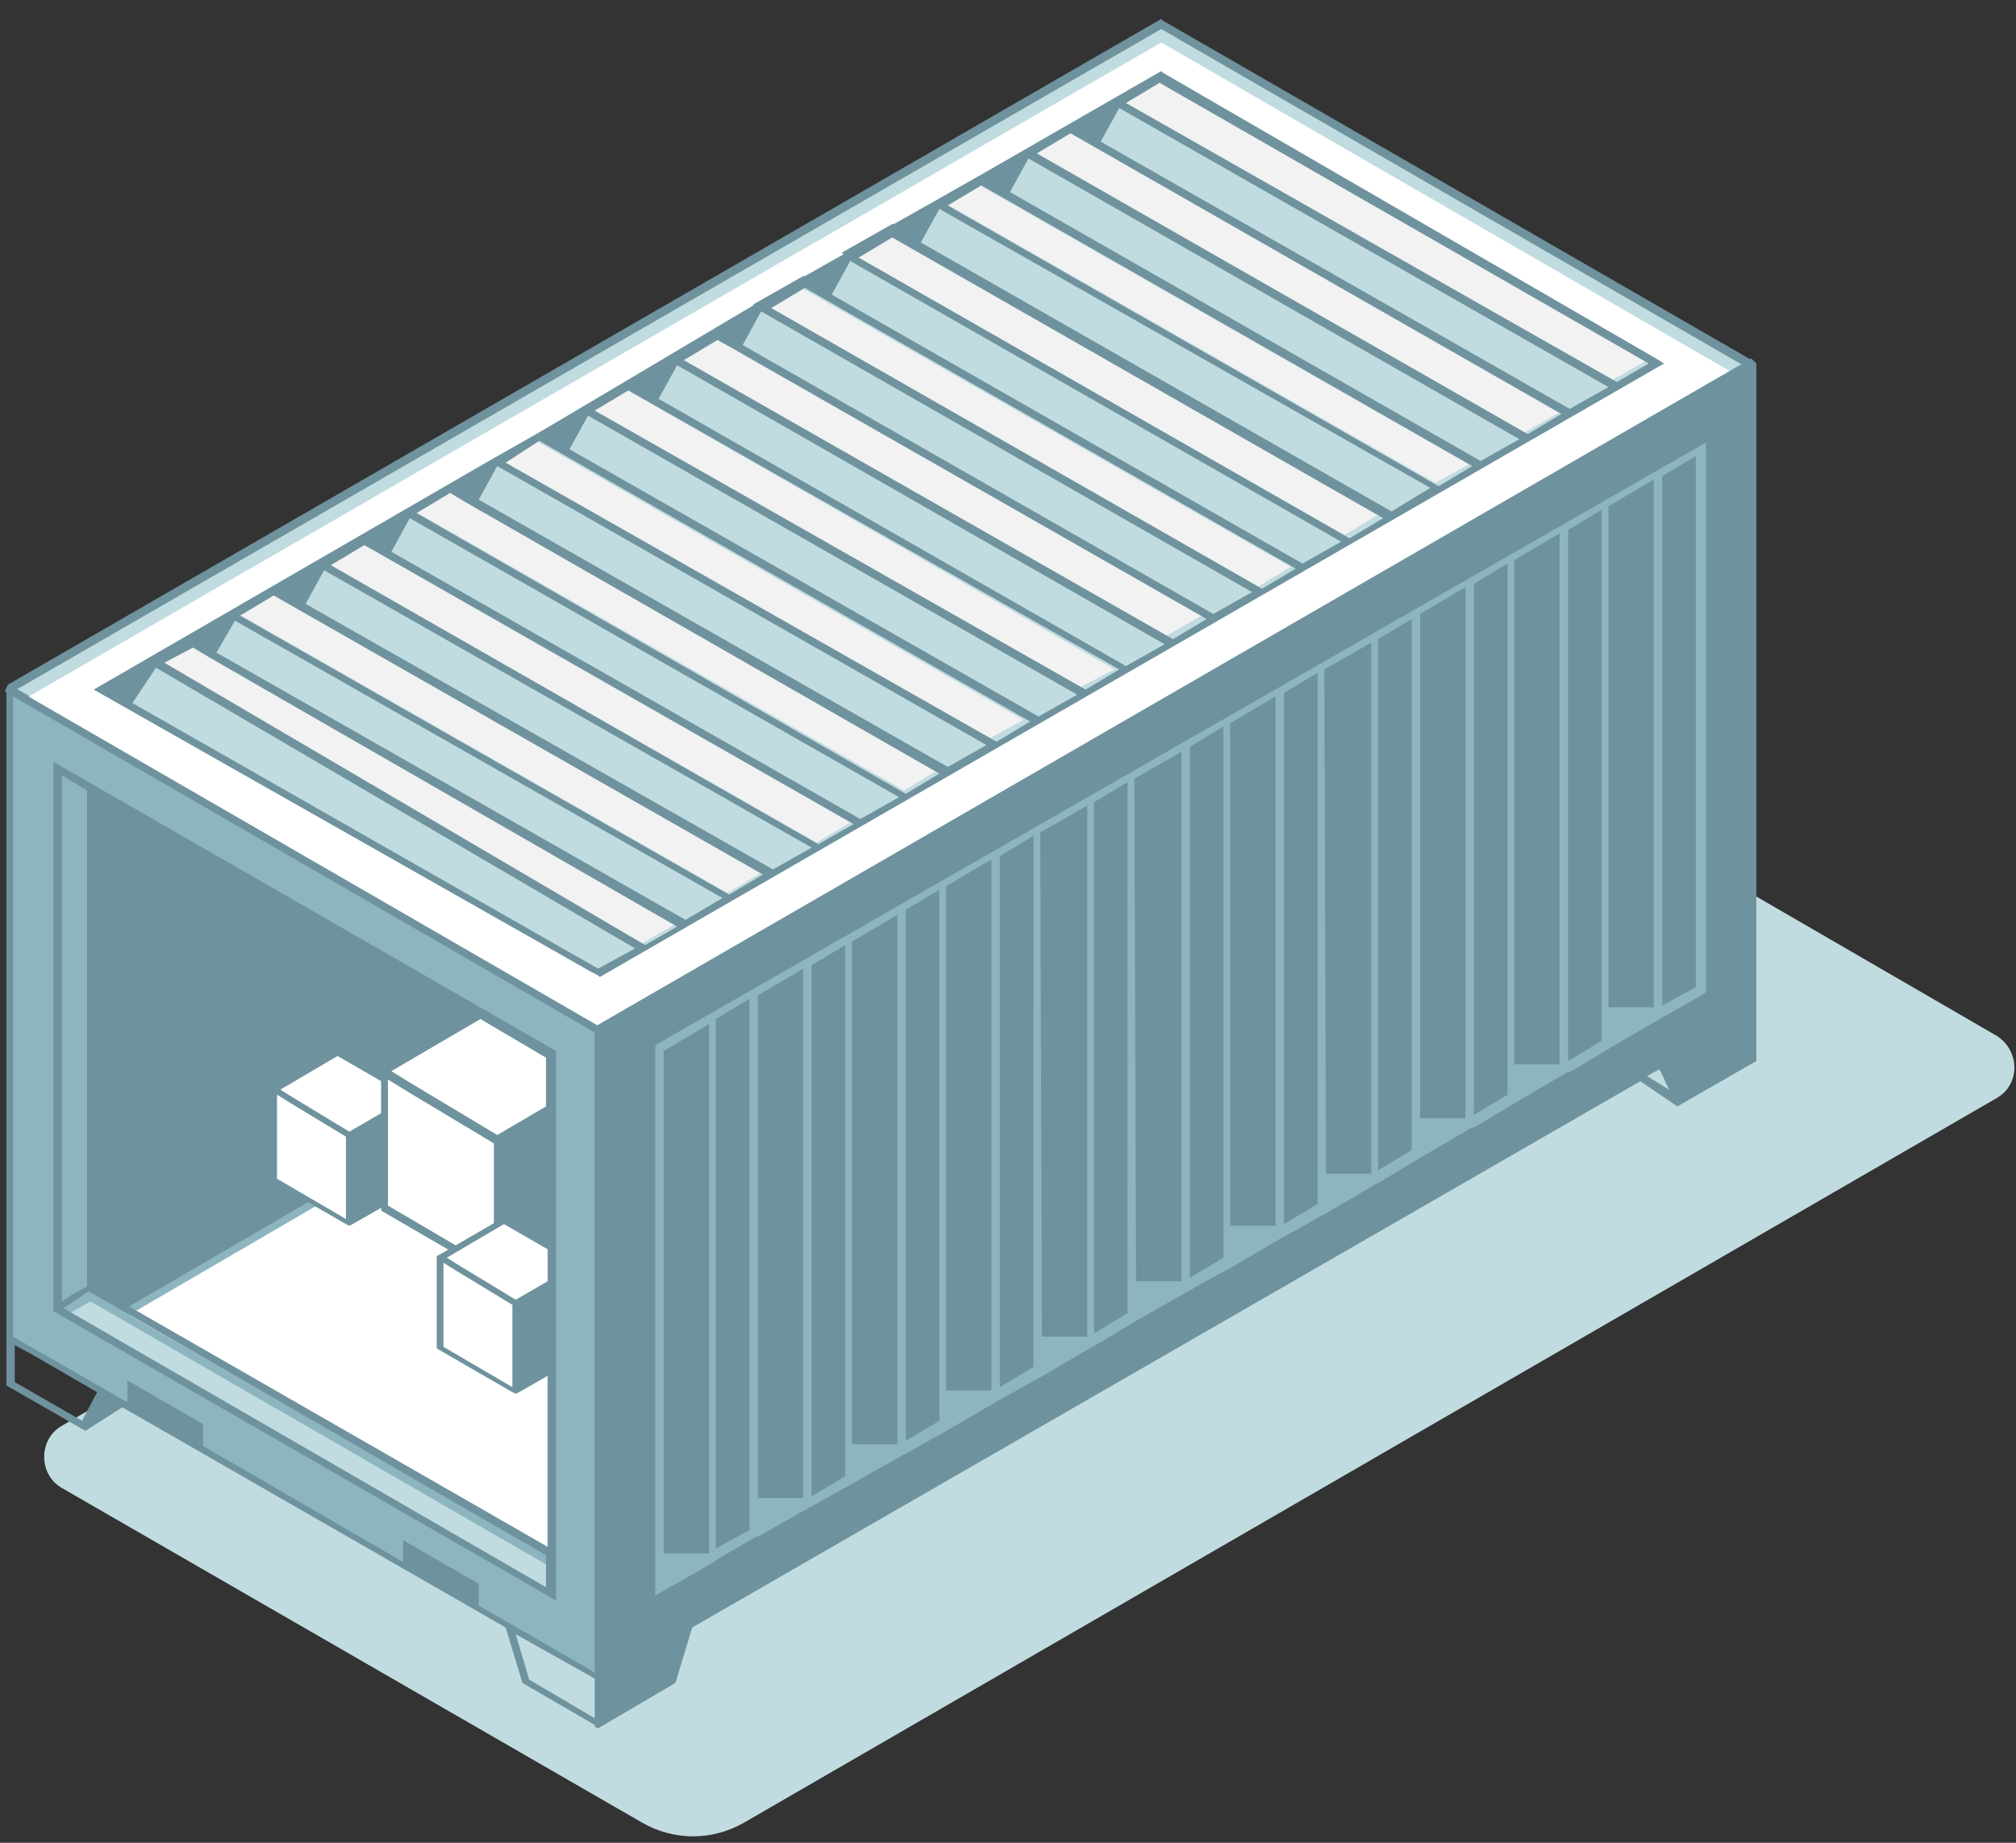<?xml version="1.0" encoding="UTF-8"?> <svg xmlns="http://www.w3.org/2000/svg" width="105" height="96" viewBox="0 0 105 96" fill="none"><rect x="0" y="0" width="105" height="96" fill="#333333" stroke="none"/> <path d="M103.997 57.203L38.768 94.942C37.105 95.905 35.091 95.905 33.428 94.942L3.221 77.517C1.995 76.816 1.995 74.978 3.221 74.277L70.201 35.487C70.814 35.137 71.514 35.137 72.127 35.487L103.997 53.963C105.223 54.751 105.223 56.502 103.997 57.203Z" fill="#C1DCE0"></path> <path d="M31.151 87.499L0.507 69.724V35.925L31.151 53.612V87.499Z" fill="#8CB5BF"></path> <path d="M60.482 1.25L0.507 35.925L31.151 53.612L91.214 18.938L60.482 1.25Z" fill="#C1DCE0"></path> <path d="M0.507 35.662L0.332 35.837V69.374V69.811V72.176L4.447 74.54L6.373 73.314L26.335 84.785L27.211 87.674L30.976 89.863L31.413 89.776V87.674V87.324V53.525L0.944 35.925L0.507 35.662ZM4.272 74.014L0.769 72.001V70.074L1.732 70.6L5.059 72.526L4.272 74.014ZM30.976 89.513L27.561 87.499L26.861 85.135L31.063 87.499V89.513H30.976ZM30.976 87.149L30.713 86.974L24.934 83.646V82.508L20.994 80.231V81.37L10.575 75.328V74.189L6.635 71.913V73.051L0.682 69.636V36.275L30.976 53.788V87.149Z" fill="#6F939E"></path> <path d="M60.482 2.213L1.208 36.45L31.502 53.963L90.776 19.726L60.482 2.213ZM31.151 50.81L4.885 35.925L60.482 3.789L86.661 18.938L31.151 50.81Z" fill="white"></path> <path d="M91.214 18.675L31.064 53.437L30.976 53.525V87.324V87.762V89.951L31.151 90.038L35.179 87.674L36.054 84.785L85.435 56.327L87.361 57.64L91.477 55.276V52.912V52.474V18.938L91.214 18.675ZM86.924 56.765L85.785 56.064L86.398 55.714L86.486 55.801L86.924 56.765Z" fill="#6F939E"></path> <path d="M34.215 54.4L34.128 54.488V83.121L37.192 81.37L37.28 81.282L39.381 80.056H39.469L42.095 78.568L42.27 78.48L44.459 77.254L47.086 75.766L47.261 75.678L49.45 74.452L51.989 72.964L52.164 72.876L54.353 71.65L56.892 70.162L57.067 70.074L59.256 68.761L61.883 67.272L62.058 67.185L62.321 67.009L64.247 65.959L66.786 64.47L66.961 64.382L69.15 63.157L71.689 61.668L71.864 61.581L74.053 60.267L76.592 58.779L76.855 58.691L79.043 57.378L81.583 55.889L81.845 55.801L84.034 54.488L86.748 52.912L88.762 51.774L88.85 51.686V23.491V23.053L34.215 54.4ZM61.97 66.572V38.902L63.721 37.851V65.521L61.97 66.572ZM37.28 53.087L39.031 52.036V79.706L37.28 80.669V53.087ZM39.469 51.861L41.833 50.46V78.042H39.469V51.861ZM42.27 77.955V50.285L44.022 49.234V76.904L42.27 77.955ZM44.372 49.059L46.736 47.658V75.24H44.372V49.059ZM47.174 75.065V47.395L48.925 46.345V74.014L47.174 75.065ZM49.275 46.17L51.639 44.769V72.438H49.275V46.17ZM52.077 72.263V44.593L53.828 43.543V71.212L52.077 72.263ZM54.178 43.368L56.63 41.967V69.636H54.266L54.178 43.368ZM56.98 69.461V41.791L58.731 40.741V68.41L56.98 69.461ZM59.081 40.566L61.533 39.165V66.747H59.169L59.081 40.566ZM64.072 37.676L66.436 36.275V63.857H64.072V37.676ZM66.874 63.77V36.1L68.625 35.049V62.719L66.874 63.77ZM68.975 34.874L71.426 33.473V61.143H69.062L68.975 34.874ZM71.776 60.968V33.298L73.528 32.247V59.917L71.776 60.968ZM73.965 31.985L76.329 30.584V58.253H73.965V31.985ZM76.767 58.078V30.408L78.518 29.358V57.027L76.767 58.078ZM78.868 29.183L81.232 27.782V55.451H78.868V29.183ZM81.67 55.276V27.606L83.421 26.556V54.225L81.67 55.276ZM83.772 26.381L86.136 24.98V52.474H83.772V26.381ZM86.573 52.386V24.804L88.324 23.754V51.423L86.573 52.386ZM36.93 53.35V80.932H34.566V54.751L36.93 53.35Z" fill="#8CB5BF"></path> <path d="M12.415 31.985L14.166 30.934L39.644 45.469L37.893 46.52L12.415 31.985Z" fill="#F2F2F2"></path> <path d="M7.949 34.611L9.788 33.561L35.266 48.096L33.428 49.147L7.949 34.611Z" fill="#F2F2F2"></path> <path d="M17.055 29.358L18.806 28.307L44.285 42.842L42.534 43.893L17.055 29.358Z" fill="#F2F2F2"></path> <path d="M21.608 26.643L23.359 25.593L48.837 40.128L47.086 41.178L21.608 26.643Z" fill="#F2F2F2"></path> <path d="M26.073 24.016L27.912 22.966L53.303 37.501L51.552 38.464L26.073 24.016Z" fill="#F2F2F2"></path> <path d="M30.713 21.302L32.552 20.251L58.031 34.874L56.192 35.837L30.713 21.302Z" fill="#F2F2F2"></path> <path d="M35.266 18.587L37.105 17.537L62.583 32.072L60.745 33.123L35.266 18.587Z" fill="#F2F2F2"></path> <path d="M39.994 16.048L41.745 14.997L67.224 29.533L65.473 30.584L39.994 16.048Z" fill="#F2F2F2"></path> <path d="M44.547 13.334L46.298 12.283L71.777 26.818L70.026 27.869L44.547 13.334Z" fill="#F2F2F2"></path> <path d="M49.275 10.619L51.026 9.656L76.505 24.191L74.754 25.155L49.275 10.619Z" fill="#F2F2F2"></path> <path d="M53.916 7.992L55.754 6.942L81.233 21.477L79.394 22.528L53.916 7.992Z" fill="#F2F2F2"></path> <path d="M58.468 5.278L60.307 4.227L85.785 18.763L83.947 19.813L58.468 5.278Z" fill="#F2F2F2"></path> <path d="M31.151 53.875L31.064 53.788L0.244 36.012L0.419 35.662L60.482 0.987L60.569 1.075L91.389 18.85V19.113L31.151 53.875ZM0.857 35.925L31.151 53.437L90.776 19.025L60.482 1.513L0.857 35.925Z" fill="#6F939E"></path> <path d="M86.661 18.938L86.398 18.763L60.57 3.789L60.482 3.702L51.201 9.043L48.575 10.532L46.561 11.67H46.473L43.847 13.159L43.934 13.246L41.92 14.384H41.833L39.206 15.873H39.294L28.087 22.528L25.46 24.016L4.885 35.925L30.801 50.635L31.151 50.81L31.239 50.898L86.661 18.938ZM6.899 36.625L8.124 34.786L33.077 49.409L31.151 50.46L6.899 36.625ZM28.087 22.966L53.653 37.589L51.902 38.639L26.336 24.104L28.087 22.966ZM41.92 14.997L67.487 29.62L65.735 30.671L40.169 16.048L41.92 14.997ZM43.321 15.348L44.285 13.596L69.85 28.219L67.837 29.358L43.321 15.348ZM46.473 12.37L72.039 26.994L70.288 28.044L44.722 13.421L46.473 12.37ZM47.962 12.633L48.925 10.882L74.491 25.417L72.477 26.643L47.962 12.633ZM51.114 9.656L76.68 24.279L74.929 25.33L49.363 10.707L51.114 9.656ZM81.32 21.565L79.569 22.615L54.003 7.992L55.754 6.942L81.32 21.565ZM57.33 7.379L58.293 5.628L83.772 20.164L81.758 21.302L57.33 7.379ZM58.644 5.366L60.395 4.315L85.873 18.938L84.21 19.901L58.644 5.366ZM79.131 22.878L77.118 24.016L52.602 10.006L53.565 8.255L79.131 22.878ZM58.293 34.874L56.542 35.925L30.976 21.39L32.727 20.339L58.293 34.874ZM34.303 20.776L35.266 19.025L60.657 33.561L58.644 34.699L34.303 20.776ZM35.617 18.763L37.368 17.712L38.156 18.15L62.846 32.247L61.095 33.298L35.617 18.763ZM38.681 17.974L39.644 16.223L65.21 30.846L63.196 31.985L38.681 17.974ZM56.104 36.188L54.091 37.326L29.663 23.403L30.626 21.652L56.104 36.188ZM10.926 34.261L35.266 48.271L33.603 49.234L8.562 34.524L10.05 33.736L10.926 34.261ZM11.276 33.998L12.239 32.335L37.63 46.782L35.704 47.921L11.276 33.998ZM12.502 32.072L14.253 31.021L39.732 45.557L37.981 46.607L12.502 32.072ZM15.917 31.459L16.88 29.708L42.271 44.156L40.257 45.294L15.917 31.459ZM17.23 29.445L18.981 28.394L44.459 42.93L42.621 43.98L17.23 29.445ZM20.382 28.745L21.345 26.994L46.824 41.529L44.81 42.667L20.382 28.745ZM21.695 26.731L23.446 25.68L24.322 26.205L48.925 40.303L47.174 41.354L21.695 26.731ZM24.935 26.03L25.898 24.279L51.376 38.814L49.363 39.953L24.935 26.03Z" fill="#6F939E"></path> <path d="M6.723 68.498L28.524 55.801V81.019L6.723 68.498Z" fill="white"></path> <path d="M3.309 68.586L4.71 67.797L28.524 81.545V83.121L3.309 68.586Z" fill="#C1DCE0"></path> <path d="M2.783 39.69V68.323L2.958 68.41L28.962 83.384V80.757V54.751L2.783 39.69ZM4.534 41.178V67.009L3.746 67.447L3.221 67.797V40.391L4.534 41.178ZM3.309 68.148L3.834 67.797L4.622 67.272L28.437 81.019V82.683L3.309 68.148ZM6.723 68.06L28.524 55.364V80.582L6.723 68.06Z" fill="#6F939E"></path> <path d="M14.253 61.493V56.765L18.193 59.129V63.682L14.253 61.493Z" fill="white"></path> <path d="M14.253 56.765L17.58 54.838L19.944 56.239V58.078L18.193 59.129L14.253 56.765Z" fill="white"></path> <path d="M17.58 54.663L14.253 56.59L14.078 56.677V56.852V61.493L18.018 63.77L18.193 63.857L18.368 63.77L20.206 62.719V58.078V57.728V56.064L17.58 54.663ZM17.58 55.013L19.856 56.327V57.99L18.193 58.954L15.303 57.202L14.603 56.765L17.58 55.013ZM14.428 61.405V57.027L15.128 57.465L18.018 59.216V63.507L14.428 61.405Z" fill="#6F939E"></path> <path d="M20.032 62.894V55.801L25.898 59.392V66.309L20.032 62.894Z" fill="white"></path> <path d="M20.032 55.801L25.022 52.824L28.7 55.013V57.728L25.898 59.392L20.032 55.801Z" fill="white"></path> <path d="M25.022 52.649L20.032 55.626L19.856 55.714V55.977V63.069L25.723 66.484L25.898 66.572L26.073 66.484L28.875 64.908V57.903V57.465V54.926L25.022 52.649ZM25.022 53.087L28.437 55.101V57.64L25.898 59.129L21.52 56.502L20.382 55.801L25.022 53.087ZM20.207 62.806V56.239L21.345 56.94L25.723 59.567V66.046L20.207 62.806Z" fill="#6F939E"></path> <path d="M22.921 70.162V65.521L26.861 67.885V72.438L22.921 70.162Z" fill="white"></path> <path d="M22.921 65.521L26.248 63.594L28.612 64.996V66.834L26.861 67.885L22.921 65.521Z" fill="white"></path> <path d="M26.248 63.419L22.921 65.346L22.746 65.433V65.608V70.249L26.686 72.526L26.861 72.613L27.036 72.526L28.874 71.475V66.834V66.484V64.82L26.248 63.419ZM26.248 63.77L28.524 65.083V66.747L26.861 67.71L23.971 65.959L23.271 65.521L26.248 63.77ZM23.096 70.162V65.784L23.796 66.221L26.686 67.973V72.263L23.096 70.162Z" fill="#6F939E"></path> </svg> 